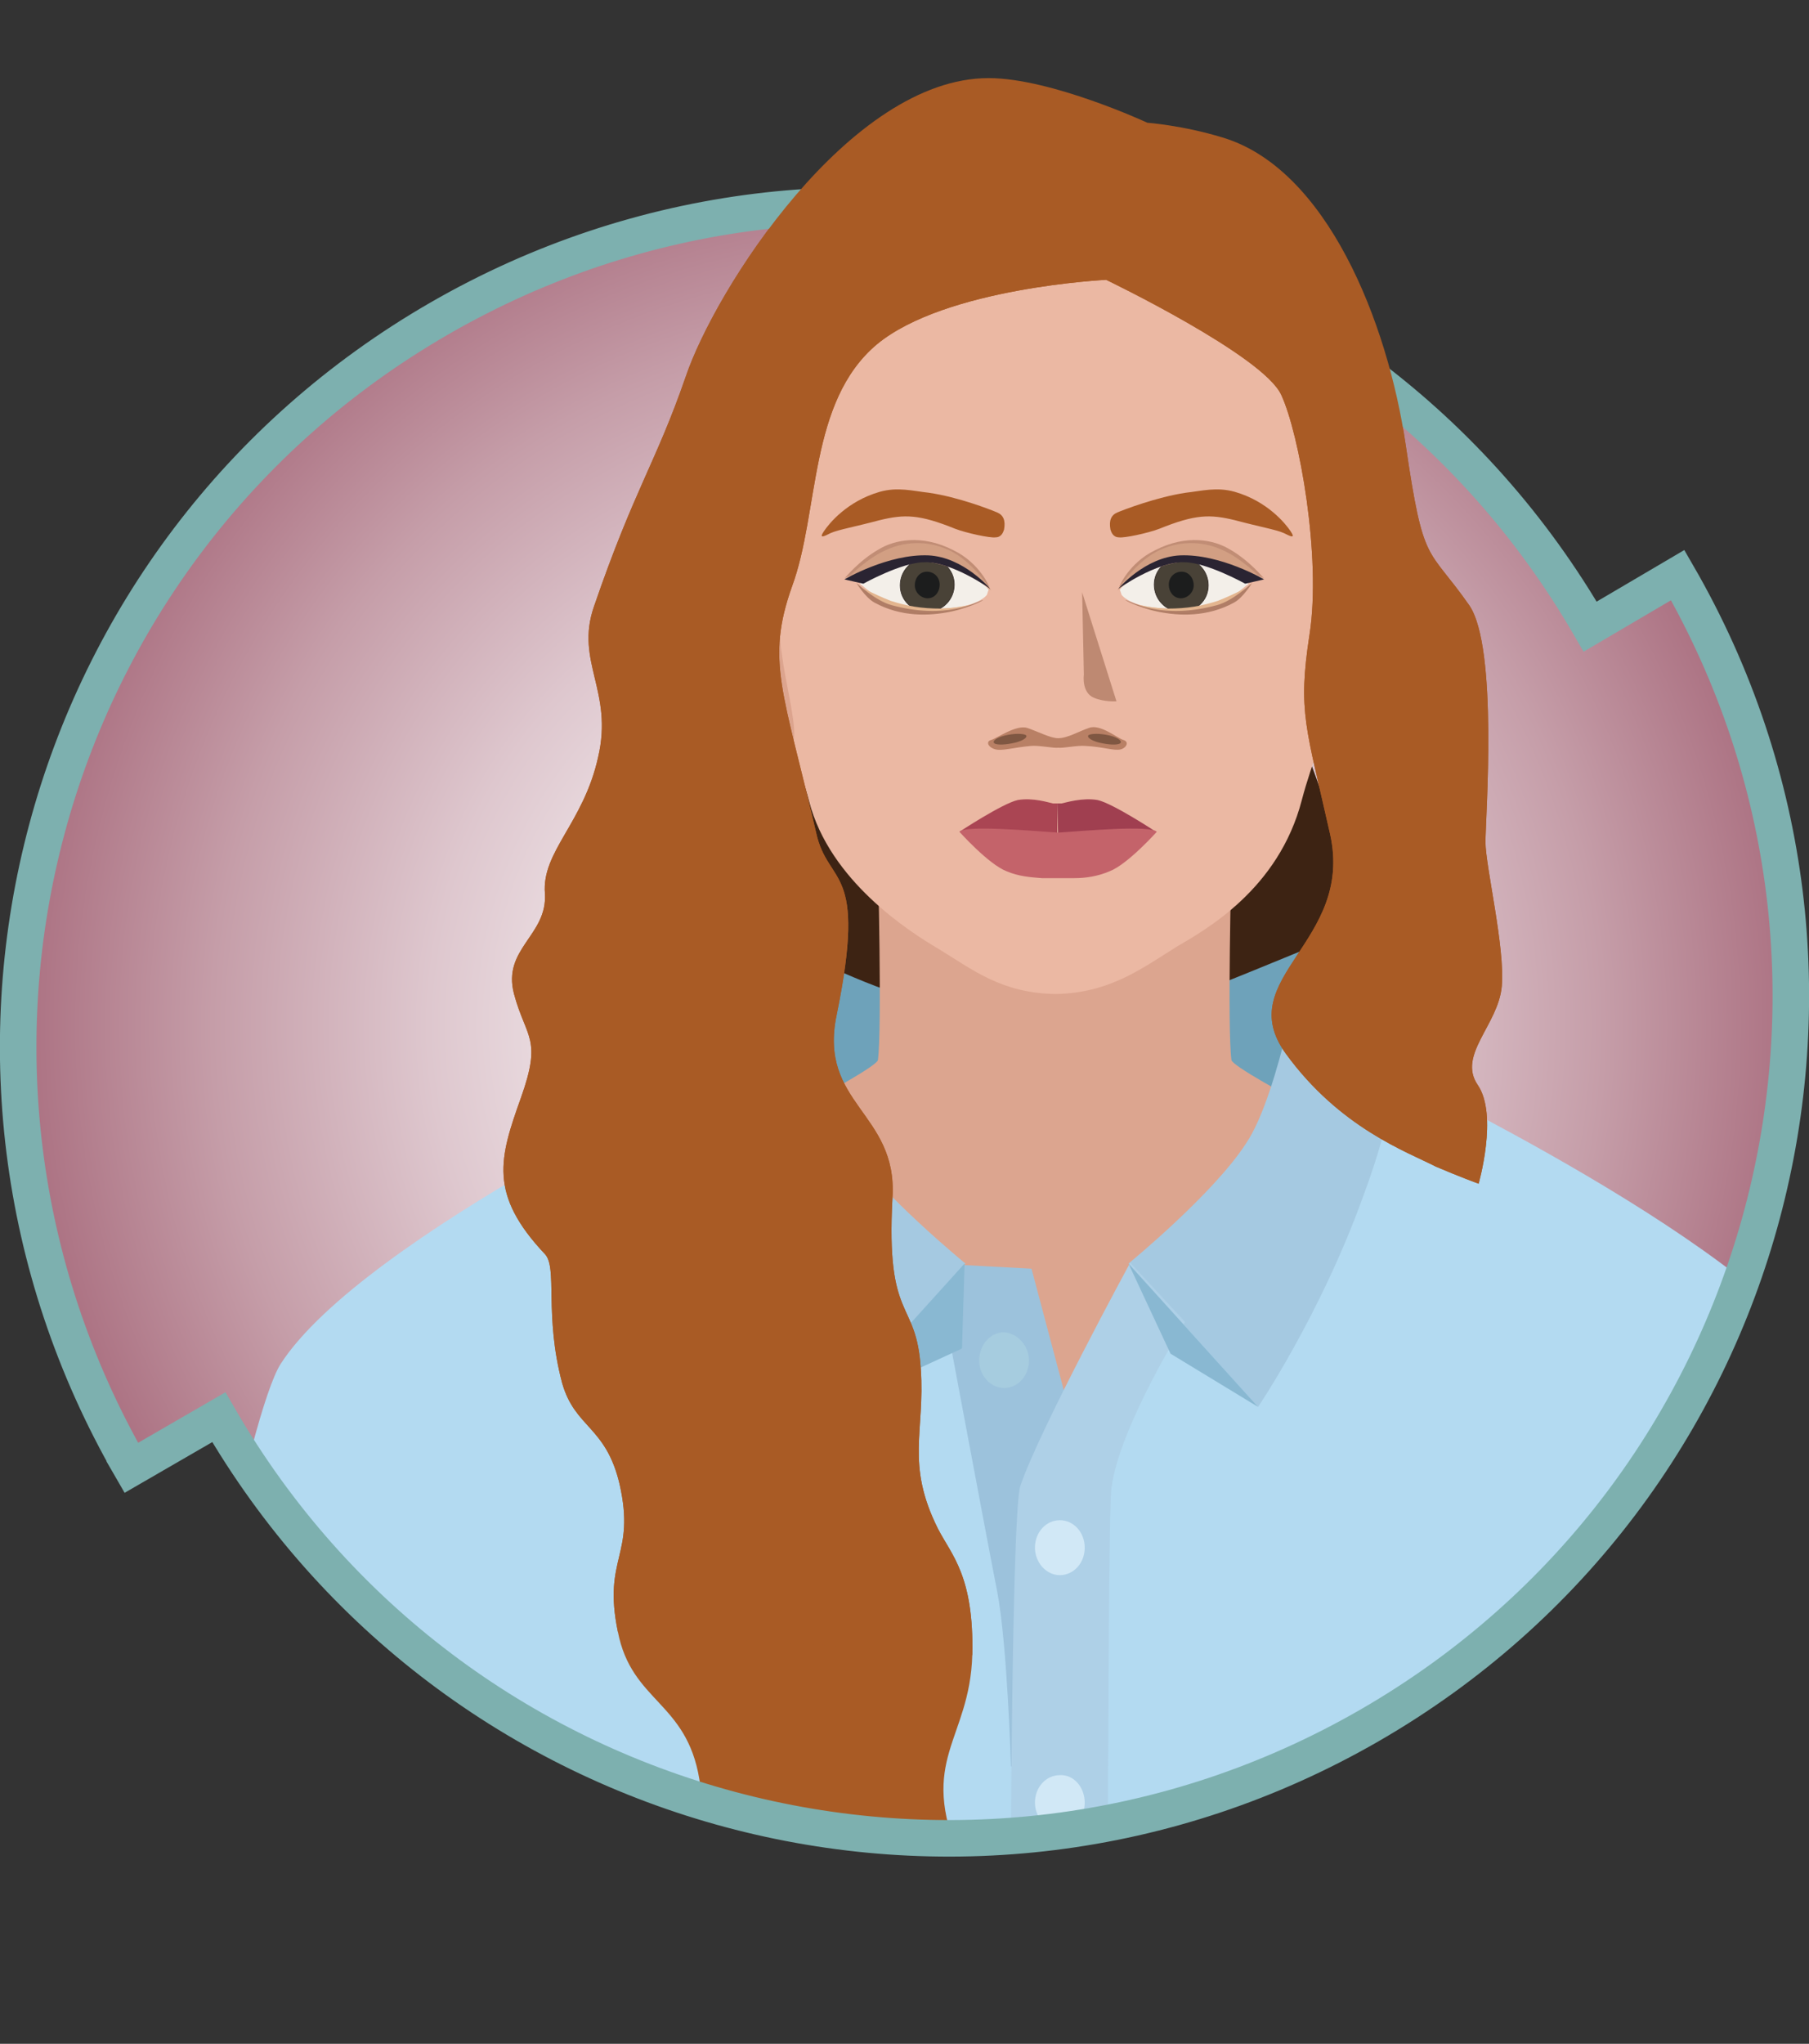 <?xml version="1.0" encoding="UTF-8"?> <!-- Generator: Adobe Illustrator 24.0.3, SVG Export Plug-In . SVG Version: 6.00 Build 0) --> <svg xmlns="http://www.w3.org/2000/svg" xmlns:xlink="http://www.w3.org/1999/xlink" id="Layer_1" x="0px" y="0px" viewBox="0 0 210.8 238.1" style="enable-background:new 0 0 210.8 238.1;" xml:space="preserve"><rect x="0" y="0" width="210.8" height="238.1" fill="#333333" stroke="none"/> <style type="text/css"> .st0{clip-path:url(#SVGID_2_);fill:url(#SVGID_3_);} .st1{clip-path:url(#SVGID_5_);} .st2{fill:#C0846B;} .st3{fill:#3D2313;} .st4{fill:#6EA2BA;} .st5{fill:#82745E;} .st6{fill:#F9F9F9;} .st7{fill:none;stroke:#FFFFFF;stroke-width:0.302;stroke-linecap:round;stroke-linejoin:round;} .st8{fill:#1A5795;} .st9{fill:#154F84;} .st10{fill:#22629B;} .st11{fill:none;stroke:#9BCEE9;stroke-width:0.127;stroke-miterlimit:10;stroke-dasharray:0.26,0.26;} .st12{fill:#978B57;} .st13{fill:none;stroke:#9BCEE9;stroke-width:0.127;stroke-miterlimit:10;} .st14{fill:none;stroke:#9BCEE9;stroke-width:0.127;stroke-miterlimit:10;stroke-dasharray:0.273,0.273;} .st15{fill:none;stroke:#9BCEE9;stroke-width:0.127;stroke-miterlimit:10;stroke-dasharray:0.252,0.252;} .st16{fill:none;stroke:#9BCEE9;stroke-width:0.127;stroke-miterlimit:10;stroke-dasharray:0.233,0.233;} .st17{fill:none;stroke:#9BCEE9;stroke-width:0.127;stroke-miterlimit:10;stroke-dasharray:0.254,0.254;} .st18{fill:none;stroke:#9BCEE9;stroke-width:0.127;stroke-miterlimit:10;stroke-dasharray:0.26,0.26;} .st19{fill:none;stroke:#9BCEE9;stroke-width:0.127;stroke-miterlimit:10;stroke-dasharray:0.285,0.285;} .st20{fill:none;stroke:#9BCEE9;stroke-width:0.122;stroke-miterlimit:10;stroke-dasharray:0.25,0.25;} .st21{fill:#14394E;} .st22{fill:#DCA58F;} .st23{fill:#D2957D;} .st24{fill:#EBB8A3;} .st25{fill:#DCA48E;} .st26{fill:#F3EFE9;} .st27{fill:#494237;stroke:#352C28;stroke-width:7.634900e-02;} .st28{fill:#1C1D1D;} .st29{fill:#E3B58F;} .st30{fill:#B07D66;} .st31{fill:#C18D75;} .st32{fill:#D29F83;} .st33{fill:#2A2432;} .st34{fill:#AA4553;} .st35{fill:#A03F50;} .st36{fill:#C4636A;} .st37{fill:#A95B25;} .st38{fill:#B98065;} .st39{fill:#7F5742;} .st40{fill:#BE8972;} .st41{fill:#C88B7B;} .st42{fill:#AE735F;} .st43{fill:#B3DAF1;} .st44{fill:#A5C9E1;} .st45{fill:#9CC2DC;} .st46{fill:#AED0E7;} .st47{fill:#D1E8F6;} .st48{fill:#A6CCDF;} .st49{fill:#89B8D2;} .st50{fill:#A7D0ED;} .st51{fill:#B7DEF7;} .st52{fill:none;stroke:#7DB0AF;stroke-width:4.256;stroke-linecap:square;stroke-miterlimit:10;} </style> <g id="Layer_1_1_"> <title>Asset 2</title> <g> <g> <g> <defs> <path id="SVGID_1_" d="M51.2,36.9c-47,27.1-63.1,87.2-36,134.2l10.2-5.9c27.1,47,87.2,63.1,134.2,36s63.1-87.2,36-134.2 l-10.2,5.9c-18.2-31.5-51.2-49.1-85.2-49.1C83.5,23.7,66.6,28,51.2,36.9"></path> </defs> <clipPath id="SVGID_2_"> <use xlink:href="#SVGID_1_" style="overflow:visible;"></use> </clipPath> <radialGradient id="SVGID_3_" cx="-676.979" cy="808.486" r="1.171" gradientTransform="matrix(89.581 0 0 -89.581 60749.977 72544.148)" gradientUnits="userSpaceOnUse"> <stop offset="0" style="stop-color:#FFFFFF"></stop> <stop offset="0.13" style="stop-color:#FBF8F9"></stop> <stop offset="0.316" style="stop-color:#F0E6E9"></stop> <stop offset="0.535" style="stop-color:#DEC7CE"></stop> <stop offset="0.777" style="stop-color:#C59DA8"></stop> <stop offset="1" style="stop-color:#AA6F80"></stop> </radialGradient> <rect x="-12" y="23.7" class="st0" width="234.7" height="204.6"></rect> </g> </g> </g> <g> <g> <g> <defs> <path id="SVGID_4_" d="M195.6,67l-10.2,5.9c-27.1-47-87.2-63.1-134.2-36s-63.1,87.2-36,134.2l10.2-5.9 c27.1,47,87.2,63.1,134.2,36S222.7,114,195.6,67"></path> </defs> <clipPath id="SVGID_5_"> <use xlink:href="#SVGID_4_" style="overflow:visible;"></use> </clipPath> <g class="st1"> <path class="st2" d="M123,408.4v-58c-26.5,0-67.2-6.4-67.2-6.4c-4,5.2-13,49.6-9.1,73.5c2.2,13.9,23.5,154.8,23.5,154.8 s-3.5,45.8-1.9,57.3c1.5,11.5,23.1,114.6,23.1,114.6c0.4,12.1-12.5,26.5-12.5,26.5l2.6,6.9h29.7l3.5-17.3l-1.7-19 c0,0-2.6-10.9-2.9-25.9c-0.4-20.4,1.6-48.6,2.3-67.5c1.2-32.9-4.6-62.3-2.9-69.8s2.4-9.9,3.4-15.3c1-5.4-0.3-16.7,0.7-24.6 c1-7.8,2.8-24.7,6.2-64.5c3.5-39.8-4-66.3-4-66.3S120.9,408.3,123,408.4z"></path> <path class="st2" d="M123,408.4v-58c26.5,0,67.2-6.4,67.2-6.4c4,5.2,13,49.6,9.1,73.5c-2.2,13.9-23.5,154.8-23.5,154.8 s3.5,45.8,1.9,57.3c-1.5,11.5-23.1,114.6-23.1,114.6c-0.4,12.1,12.5,26.5,12.5,26.5l-2.6,6.9h-29.7l-3.5-17.3l1.7-19 c0,0,2.6-10.9,2.9-25.9c0.4-20.4-1.7-48.6-2.3-67.5c-1.1-32.9,4.6-62.3,2.9-69.8c-1.7-7.5-2.4-9.9-3.4-15.3 c-1-5.4,0.3-16.7-0.7-24.6c-1-7.8-2.8-24.7-6.2-64.5c-3.5-39.8,4-66.3,4-66.3S125.2,408.3,123,408.4z"></path> <path class="st3" d="M79.1,163.4c0,0-14.8-29.8-10.3-43.8c4.6-14,14.5-41.3,14.7-49.1s12.4-25.8,19.4-30.3 c6.9-4.5,23.3,0.9,29.3,4c6,3,28.1,63.1,29.6,73.1c2,13.9,6.5,11.9,5.9,18.3c-0.6,6.4-4.1,15.7-5.7,19.6 C160.4,159.1,83.6,171.4,79.1,163.4z"></path> <path class="st4" d="M91.7,110.3c0,0,11.9,5.9,15.7,6.1c3.9,0.3,28.2,0.6,30.4-0.1s15-6,15-6s-4.3,22.6-7.4,25.4 c-3.2,2.9-45.6,0.6-45.6,0.6S91,123.8,91.7,110.3z"></path> <g> <g> <path class="st5" d="M132.4,744.4c0,0-0.5,2.7-0.9,7.3c-0.2,2.1,1.3,19.8,2.1,21c2.5,3.6,6.3,5.1,11.8,4.6 c8-0.7,9.9-0.6,12.7-1c8.5-1.3,10.2-8.3,9.7-9.6c-0.8-2-3-4.8-5.1-8.3c-2.9-4.8-6.1-10.4-6.2-10.1c-0.3,0.7,0,1-0.2,2.3 c-0.4,1.8-1.7,2-2.3-1c-0.5-3-2.6-4.1-6.3-4.2c-3.7-0.1-7.3,1.9-7.3,6.5C140.3,756.3,132.4,744.4,132.4,744.4z"></path> <path class="st6" d="M131.1,754.3c0,0-0.2,12.4,1.5,18.2c2.5,8,2.2,14.4,22.5,13.3c12.8-0.7,11.8-10.7,12.3-13.7 c0.4-2.5,0.2-5.5,0.2-5.5s0.6,9.4-15.3,8.7c-4.7-0.2-15.7,1-17.6-3.6c-2.7-6.4-2.2-13.4-2.8-15.5c-0.9-3.1-0.3-5.9-0.3-5.9 L131.1,754.3z"></path> <path class="st5" d="M113.9,744.4c0,0,0.4,2.7,0.9,7.3c0.2,2.1-1.3,19.8-2.1,21c-2.5,3.6-6.3,5.1-11.8,4.6 c-8.1-0.7-9.9-0.6-12.7-1c-8.5-1.3-10.2-8.3-9.7-9.6c0.8-2,3-4.8,5.1-8.3c2.9-4.8,6.1-10.4,6.2-10.1c0.3,0.7,0,1,0.3,2.3 c0.3,1.8,1.7,2,2.3-1c0.5-3,2.6-4.1,6.3-4.2c3.7-0.1,7.3,1.9,7.3,6.5C105.9,756.3,113.9,744.4,113.9,744.4z"></path> <path class="st6" d="M115.1,754.3c0,0,0.2,12.4-1.5,18.2c-2.5,8-2.2,14.4-22.5,13.3c-12.8-0.7-11.8-10.7-12.3-13.7 c-0.4-2.5-0.2-5.5-0.2-5.5s-0.6,9.4,15.3,8.7c4.7-0.2,15.7,1,17.6-3.6c2.7-6.4,2.1-13.4,2.8-15.5c0.9-3.1,0.3-5.9,0.3-5.9 L115.1,754.3z"></path> </g> <polyline class="st7" points="157.1,754.3 138.2,759.3 159.9,759.5 140.1,765.1 160.7,763 139.1,762 158.5,756.7 138.7,756 "></polyline> <polyline class="st7" points="89.4,754.3 108.3,759.3 86.6,759.5 106.4,765.1 85.2,763 107.4,762 88,756.7 107.8,756 "></polyline> </g> <path class="st8" d="M70.1,573.6c0,0-3.5,45.8-1.9,57.3c1.2,8.9,14.3,72.6,20.2,101H111c-0.5-4.2-1-9.4-1.1-15.2 c-0.4-20.4,1.6-48.6,2.3-67.6c1.1-32.9-4.6-62.3-2.9-69.8s2.4-9.9,3.4-15.3c1-5.4-0.3-16.7,0.7-24.6c1-7.8,2.8-24.8,6.2-64.6 c3.5-39.8-4-66.4-4-66.4s5.2,1.1,7.3,1.2c2.2-0.1,7.3-1.2,7.3-1.2s-7.5,26.6-4,66.4s5.2,56.8,6.2,64.6s-0.3,19.1,0.7,24.6 c1,5.4,1.7,7.8,3.4,15.3s-4,36.9-2.9,69.8c0.7,18.9,2.7,47.1,2.3,67.6c-0.1,5.8-0.6,11-1.1,15.2h22.6 c5.9-28.4,19.1-92.1,20.2-101c1.5-11.5-1.9-57.3-1.9-57.3s21.4-140.9,23.5-154.8c6.8-46.7-11.1-81.8-15.1-87c0,0-34.7,5-61.3,5 c-26.5,0-61.1-5.3-61.1-5.3c-4,5.2-21.2,35.4-15.3,87.4C48.2,432.7,70.1,573.6,70.1,573.6z"></path> <path class="st9" d="M62.3,331.3c0,0,32.8,5.2,61.4,5.3c28,0.1,61-5,61-5s2.3,3.6,3,5s2.8,5.9,2.8,5.9s-37.7,6.9-67.1,6.9 c-26.1,0-67.6-5.9-67.6-5.9S58.8,335.6,62.3,331.3z"></path> <path class="st10" d="M122.2,336.7v54c0,0,11.7,0,15.1-13.1c3.4-13.2,1.3-41.3,1.3-41.3L122.2,336.7z"></path> <path class="st11" d="M88.9,347.5c0,0-5.7,10.9-12.8,13.5c-10.6,3.8-26.9,3.3-26.9,3.3l0.7-3c0,0,20.9-0.2,26.3-3.8 c3.3-2.3,8.6-10.4,8.6-10.4L88.9,347.5z"></path> <path class="st12" d="M86.9,349.6c0,0.9-0.7,1.5-1.5,1.5c-0.9,0-1.6-0.7-1.6-1.5c0-0.9,0.7-1.5,1.6-1.5 C86.2,348.1,86.9,348.8,86.9,349.6z"></path> <path class="st12" d="M76.5,351.8c0,0.9-0.7,1.5-1.5,1.5c-0.9,0-1.5-0.7-1.5-1.5c0-0.9,0.7-1.5,1.5-1.5 C75.9,350.2,76.5,350.9,76.5,351.8z"></path> <path class="st11" d="M51.2,361.3"></path> <g> <g> <line class="st13" x1="51.2" y1="361.3" x2="51.4" y2="360.8"></line> <line class="st14" x1="51.8" y1="359.6" x2="55.3" y2="348.8"></line> <polyline class="st13" points="55.5,348.2 55.6,347.6 56.2,347.7 "></polyline> <line class="st15" x1="57.3" y1="347.8" x2="76.5" y2="350.2"></line> <polyline class="st13" points="77.1,350.3 77.7,350.3 77.5,350.9 "></polyline> <line class="st16" x1="77.1" y1="351.8" x2="75.3" y2="357.2"></line> <line class="st13" x1="75.2" y1="357.7" x2="75" y2="358.2"></line> </g> </g> <path class="st11" d="M54.2,361"></path> <g> <g> <line class="st13" x1="54.2" y1="361.3" x2="54.4" y2="360.7"></line> <line class="st17" x1="54.7" y1="359.7" x2="57.1" y2="351.6"></line> <polyline class="st13" points="57.2,351.1 57.4,350.5 57.9,350.6 "></polyline> <line class="st18" x1="59.1" y1="350.7" x2="72.1" y2="352.3"></line> <polyline class="st13" points="72.7,352.3 73.3,352.4 73.1,352.9 "></polyline> <line class="st19" x1="72.7" y1="354.1" x2="71.5" y2="358.3"></line> <line class="st13" x1="71.3" y1="358.9" x2="71.1" y2="359.5"></line> </g> </g> <path class="st20" d="M136.4,349.2c0.3,9.6,0.3,21.3-1.6,28.4c-2.3,9.1-9.2,10.7-12.6,10.9v2.2c0,0,11.7,0,15.1-13.1 c1.9-7.4,2.1-19.4,1.7-28.6L136.4,349.2z"></path> <rect x="122.2" y="390.7" class="st11" width="2.6" height="18.6"></rect> <path class="st21" d="M135.9,342.7c0,0.5-2.1,0.9-4.6,0.9c-2.6,0-4.6-0.4-4.6-0.9s2.1-0.9,4.6-0.9 C133.9,341.9,135.9,342.3,135.9,342.7z"></path> <path class="st12" d="M132.3,342.8c0,2.2-1.8,4-4,4s-4-1.8-4-4s1.8-4,4-4S132.3,340.6,132.3,342.8z"></path> <path class="st11" d="M56,342.8c0,0,52.2,6,73.5,5.3c31.7-1,59.9-6.9,59.9-6.9"></path> <polygon class="st8" points="96.7,358.4 91.4,357 95.5,337.2 100.8,338.3 "></polygon> <polygon class="st11" points="96.1,357 92.2,356.2 96,338.2 100,339.2 "></polygon> <path class="st11" d="M157.3,347.5c0,0,5.7,10.9,12.8,13.5c10.6,3.8,26.9,3.3,26.9,3.3l-0.7-3c0,0-20.9-0.2-26.3-3.8 c-3.3-2.3-8.6-10.4-8.6-10.4L157.3,347.5z"></path> <path class="st12" d="M159.3,349.6c0,0.9,0.7,1.5,1.5,1.5s1.5-0.7,1.5-1.5c0-0.9-0.7-1.5-1.5-1.5S159.3,348.8,159.3,349.6z"></path> <polygon class="st8" points="149.5,358.4 154.7,357 150.7,337.2 145.3,338.3 "></polygon> <polygon class="st11" points="150,357 153.9,356.2 150.1,338.2 146.1,339.2 "></polygon> <path class="st22" d="M172.6,274.4c2.8-23.4,8.7-55.9,16.2-75.3c7.5-19.3,12.7-50.3,9.1-52.6c-6.2-3.9-11.7-4.8-21.8-7.4 c-10.1-2.6-32.4-14.4-32.6-15.6c-0.5-3.6,0-23.1,0-23.1h-19h-1.6h-1.6h-19c0,0,0.5,19.5,0,23.1c-0.2,1.2-22.5,13-32.6,15.6 s-15,3.4-21.9,7.4c-3.6,2.2,1.7,33.2,9.2,52.5s13.4,51.9,16.2,75.3c2.3,18.8,3.4,23.2-5.9,43.1c-8.7,18.7-12,27.1-12,27.1 s41.7,6.4,67.5,6.4c25.8-0.1,67.5-6.4,67.5-6.4s-3.4-8.4-12-27.1C169.2,297.6,170.3,293.2,172.6,274.4z"></path> <path class="st23" d="M81.8,237.9c-11.1-1-17.2-5-17.5-15.8s1.3-26.5,1.3-26.5s20.1-3.6,30.8,1.2s17,8.4,17.7,16.4 C116.2,224.7,100.6,238.7,81.8,237.9z"></path> <path class="st23" d="M164.2,237.9c11.1-1,17.2-5,17.5-15.8s-1.3-26.5-1.3-26.5s-20.1-3.6-30.8,1.2s-17,8.4-17.7,16.4 C129.8,224.7,145.4,238.7,164.2,237.9z"></path> <path class="st24" d="M142.6,24.5c-5-3.5-12.5-5.1-19.7-5.1c-7.1,0-14.6,1.6-19.6,5.1c-16.5,11.5-16,31.9-13,53.8 c1,7.2,2.8,10.5,4,15.1c2.4,9.2,11.6,15.1,15,17.1c4.1,2.5,7.4,5.2,13.7,5.3c6.3-0.1,10.1-3,14.1-5.5c3.4-2,11.9-6.7,14.6-17.1 c1.2-4.6,2.9-7.8,3.9-14.9C158.6,56.4,159.1,35.9,142.6,24.5z"></path> <path class="st25" d="M90.8,86.3c0,0-4.1-6-4.4-7.1c-0.3-1.2-2.9-12.5-2-14.4c0.9-2,2.7-3.2,4.2-0.6c1.5,2.6,1.5,2.6,1.5,2.6 s0.4,5.7,1.2,10.7C92.1,82.4,93.9,88.7,90.8,86.3z"></path> <path class="st25" d="M155,86.3c0,0,4.1-6,4.4-7.1c0.3-1.2,2.9-12.5,2-14.4c-0.9-2-2.7-3.2-4.2-0.6c-1.5,2.6-1.5,2.6-1.5,2.6 s-0.4,5.7-1.2,10.7C153.7,82.4,152,88.7,155,86.3z"></path> <g> <path class="st26" d="M115.2,68.7l-0.2,0.6c0,0-1,1.5-5.4,1.6c-5.3,0.1-7.4-1.3-8.4-2.1c-1-0.8-1-0.8-1-0.8s2.6-2.5,5.6-2.5 C108.8,65.6,112.9,65.7,115.2,68.7z"></path> <g> <path class="st27" d="M111.2,68.1c0,1.7-1.3,3.1-3.1,3.2c-1.7,0-3.2-1.3-3.2-3.1c0-1.7,1.3-3.1,3.1-3.2 C109.8,65,111.2,66.4,111.2,68.1z"></path> <path class="st28" d="M109.5,68.1c0,0.9-0.6,1.6-1.4,1.6s-1.5-0.7-1.5-1.5c0-0.9,0.6-1.6,1.4-1.6 C108.9,66.6,109.5,67.3,109.5,68.1z"></path> </g> <path class="st29" d="M103.8,70c1.9,0.6,3.5,0.9,5.9,0.9c2.4-0.1,4-0.6,4-0.6l-1.8,0.7c-3.5,1.1-8.4,0-9.5-0.7 s-2.5-2.1-2.5-2.1S102,69.3,103.8,70z"></path> <path class="st30" d="M103.9,70.5c6.3,1.7,9.8-0.3,10.6-0.6c0.7-0.2-6.4,3.7-12.6,0.3c-1.1-0.6-2.1-2.3-2.1-2.3 S102,70,103.9,70.5z"></path> <path class="st31" d="M115.3,68.4c0,0-1.1-2.8-4.2-4.3c-3.7-1.9-6.9-1.2-8.7-0.1c-2.3,1.3-4,3.4-4,3.4s4.7-2.6,7.9-2.7 C109.5,64.5,113,66.4,115.3,68.4z"></path> <path class="st32" d="M115.5,68.8c0,0-2.1-3.4-4.9-4.7c-2.8-1.3-5.5-0.9-7.4,0c-2.1,0.9-4.4,3.2-4.4,3.2s4.1-1.7,7.2-1.9 C109.2,65.1,113.2,66.8,115.5,68.8z"></path> <path class="st33" d="M98.4,67.5c0,0,5.1-3,9.8-2.8c4.1,0.2,7.2,3.9,7.2,3.9s-4.5-3.2-7.7-3.1c-2.6,0-7.1,2.5-7.1,2.5 L98.4,67.5z"></path> </g> <g> <path class="st26" d="M130.5,68.7l0.2,0.6c0,0,1,1.5,5.4,1.6c5.3,0.1,7.4-1.3,8.4-2.1c1-0.8,1-0.8,1-0.8s-2.6-2.5-5.6-2.5 C136.9,65.6,132.8,65.7,130.5,68.7z"></path> <g> <path class="st27" d="M134.5,68.1c0,1.7,1.3,3.1,3.1,3.2c1.7,0,3.2-1.3,3.2-3.1c0-1.7-1.3-3.1-3.1-3.2 C135.9,65,134.5,66.4,134.5,68.1z"></path> <path class="st28" d="M136.2,68.1c0,0.9,0.6,1.6,1.4,1.6c0.8,0,1.5-0.7,1.5-1.5c0-0.9-0.6-1.6-1.4-1.6 C136.8,66.6,136.2,67.3,136.2,68.1z"></path> </g> <path class="st29" d="M141.9,70c-1.9,0.6-3.5,0.9-5.9,0.9c-2.4-0.1-4-0.6-4-0.6l1.8,0.7c3.5,1.1,8.4,0,9.5-0.7 s2.5-2.1,2.5-2.1S143.7,69.3,141.9,70z"></path> <path class="st30" d="M141.8,70.5c-6.3,1.7-9.8-0.3-10.6-0.6c-0.7-0.2,6.4,3.7,12.6,0.3c1.1-0.6,2.1-2.3,2.1-2.3 S143.7,70,141.8,70.5z"></path> <path class="st31" d="M130.4,68.4c0,0,1.1-2.8,4.2-4.3c3.7-1.9,6.9-1.2,8.7-0.1c2.3,1.3,4,3.4,4,3.4s-4.7-2.6-7.9-2.7 C136.2,64.5,132.7,66.4,130.4,68.4z"></path> <path class="st32" d="M130.2,68.8c0,0,2.1-3.4,4.9-4.7c2.8-1.3,5.5-0.9,7.4,0c2.1,0.9,4.4,3.2,4.4,3.2s-4.1-1.7-7.2-1.9 C136.5,65.1,132.5,66.8,130.2,68.8z"></path> <path class="st33" d="M147.3,67.5c0,0-5.1-3-9.8-2.8c-4.1,0.2-7.2,3.9-7.2,3.9s4.5-3.2,7.7-3.1c2.6,0,7.1,2.5,7.1,2.5 L147.3,67.5z"></path> </g> <g> <path class="st34" d="M123.2,93.6c-0.2,0-0.3,0-0.5,0c-0.5-0.1-2.3-0.7-4.1-0.4c-1.8,0.4-6.8,3.7-6.8,3.7s9.8,0.5,11.4,0.4 V93.6z"></path> <path class="st35" d="M123.2,93.6c0.2,0,0.3,0,0.5,0c0.5-0.1,2.4-0.7,4.2-0.4c1.8,0.4,6.8,3.7,6.8,3.7s-9.8,0.5-11.4,0.4 L123.2,93.6L123.2,93.6z"></path> <path class="st36" d="M123.3,97c-3-0.2-10.8-0.9-11.5-0.1c0,0,3.4,3.8,5.5,4.6c1.4,0.6,2.8,0.7,4.1,0.8l0,0c0,0,0,0,1,0 c0.3,0,0.6,0,0.9,0s0.6,0,0.9,0c1,0,1,0,1,0l0,0c1.3,0,2.7-0.2,4.1-0.8c2.1-0.8,5.5-4.6,5.5-4.6C134,96.1,126.3,96.8,123.3,97 z"></path> </g> <path class="st37" d="M116.2,59.7c0.7,0.3,1,0.9,0.8,2c-0.1,0.3-0.3,0.9-1,0.9c-0.6,0.1-3.4-0.5-4.7-1c-4.2-1.7-5.9-1.7-8.8-1 c-3,0.8-4.8,1.1-5.7,1.5c-0.8,0.4-1.4,0.7-0.8-0.2s2.7-3.5,6.5-4.6c2.1-0.6,3.9-0.1,5.7,0.1C111.7,57.9,115.5,59.4,116.2,59.7z "></path> <path class="st37" d="M130.2,59.7c-0.7,0.3-1,0.9-0.8,2c0.1,0.3,0.3,0.9,1,0.9c0.6,0.1,3.4-0.5,4.7-1c4.2-1.7,5.9-1.7,8.8-1 c3,0.8,4.8,1.1,5.7,1.5c0.8,0.4,1.4,0.7,0.8-0.2c-0.6-0.9-2.7-3.5-6.5-4.6c-2.1-0.6-3.9-0.1-5.7,0.1 C134.8,57.9,130.9,59.4,130.2,59.7z"></path> <g> <g> <g> <path class="st38" d="M130.9,86.2c-0.7-0.2-2.7-1.9-4-1.4c-1.2,0.4-2.5,1.2-3.6,1.2c-0.9,0-2.4-0.8-3.6-1.2 c-1.3-0.4-3.5,1.2-4.2,1.4c-0.7,0.2-0.3,0.9,0.5,1.1s2-0.2,4.1-0.4c0.9-0.1,2.8,0.3,3.2,0.2c0.5,0.1,2.3-0.3,3.2-0.2 c2.1,0.1,3.3,0.6,4.1,0.4C131.3,87.1,131.6,86.4,130.9,86.2z"></path> </g> <path class="st39" d="M119.6,85.7c0.1,0.3-0.6,0.7-1.7,0.9c-1,0.2-2,0.2-2.1-0.1c-0.1-0.3,0.6-0.7,1.7-0.9 S119.5,85.5,119.6,85.7z"></path> <path class="st39" d="M126.8,85.7c-0.1,0.3,0.6,0.7,1.7,0.9c1,0.2,2,0.2,2.1-0.1c0.1-0.3-0.6-0.7-1.7-0.9 C127.8,85.4,126.9,85.5,126.8,85.7z"></path> </g> </g> <path class="st40" d="M126.1,69l0.2,9.6c0,0-0.3,2.1,1.2,2.7c1.2,0.5,2.6,0.4,2.6,0.4L126.1,69z"></path> <path class="st2" d="M13,386.9h19.3c0,0,20.2-72.6,21.3-77.2c1.1-4.6,6.1-59.7,8.4-78.4s4.2-90.6-2.8-89.2 c-10.6,2.2-26.7,11.3-27.8,33.8c-0.4,8.4-1.1,25.7-1.3,36.6c-0.4,19.7-0.7,59.2-1.6,63.7c-1.4,7.2-9.5,32.3-10.1,41.2 C17.9,326.4,13,386.9,13,386.9z"></path> <path class="st2" d="M42.5,451.4c0,0-2.7,4.5-4.3,7.2s-25.4-27.1-25.4-32.5c0-5.3,0-39.3,0-39.3h19.3l6.3,25l-2.3,28.1 L42.5,451.4z"></path> <path class="st2" d="M233,386.9h-19.3c0,0-20.2-72.6-21.3-77.2c-1.2-4.6-6.1-59.7-8.4-78.4c-2.3-18.7-4.2-90.6,2.8-89.2 c10.6,2.2,26.7,11.3,27.8,33.8c0.4,8.4,1.1,25.7,1.3,36.6c0.4,19.7,0.7,59.2,1.6,63.7c1.4,7.2,9.5,32.3,10.1,41.2 C228.1,326.4,233,386.9,233,386.9z"></path> <path class="st2" d="M203.4,451.4c0,0,2.8,4.5,4.3,7.2c1.6,2.7,25.4-27.1,25.4-32.5c0-5.3,0-39.3,0-39.3h-19.3l-6.3,25 l2.3,28.1L203.4,451.4z"></path> <path class="st41" d="M25.8,419.3c0,0,5.3,23.2,6.1,24.2c0.7,1,4,0,4,0l2.6-31.6l-2.5-10L25.8,419.3z"></path> <path class="st41" d="M220.1,419.3c0,0-5.3,23.2-6.1,24.2c-0.7,1-4,0-4,0l-2.6-31.6l2.5-10L220.1,419.3z"></path> <path class="st42" d="M126.7,319.3c0,2.2-1.1,4-2.6,4c-1.4,0-2.6-1.8-2.6-4s1.2-4,2.6-4C125.6,315.3,126.7,317.1,126.7,319.3z"></path> <g> <path class="st43" d="M228.2,250.6c-3.2-47.3-12.1-86.5-15.5-91.8c-9.6-14.8-52.4-34.9-52.4-34.9l-37.6,40.8L85.1,124 c0,0-42.8,20-52.4,34.9c-3.4,5.3-12.3,44.5-15.5,91.8c-4.5,65-5.4,149.3-5.4,149.3l27.1-5.6l19.2-97l4.8-59.4l1.1,55.8 l-18.7,89.5l77.4,1.1l78.7-0.6l-18.5-90l-1.1-58.7l6.6,62.7l18.1,96.6l27.1,5.6C233.6,399.9,232.7,315.6,228.2,250.6z"></path> <path class="st44" d="M131.5,147.2l15.1,16.7c0,0,7.2-10.6,12.2-24.4c5.1-13.7,3.4-17.3,3.4-17.3L152,110.3 c0,0-2.9,17.2-6.8,22.9C141.4,139.1,131.5,147.2,131.5,147.2z"></path> <path class="st45" d="M109,147.2c0,0,6.2,33.2,7.2,38.2c1.2,6.3,1.6,20.4,1.6,20.4l10.6-5.4l-1.9-28.9l-6.3-23.7L109,147.2z"></path> <path class="st46" d="M118,383.9l11.2,0.2c0,0-0.5-203.5,0.3-210.6s8.6-19.5,8.6-19.5l-6.4-6.9c0,0-10.6,19.5-12.8,26 C116.7,179.6,118,383.9,118,383.9z"></path> <path class="st47" d="M126.4,180.3c0,1.8-1.3,3.2-2.9,3.2s-2.9-1.5-2.9-3.2c0-1.8,1.3-3.2,2.9-3.2S126.4,178.5,126.4,180.3z"></path> <path class="st47" d="M126.4,210c0,1.8-1.3,3.2-2.9,3.2s-2.9-1.5-2.9-3.2c0-1.8,1.3-3.2,2.9-3.2 C125.1,206.7,126.4,208.2,126.4,210z"></path> <path class="st47" d="M126.4,235.4c0,1.8-1.3,3.2-2.9,3.2s-2.9-1.5-2.9-3.2c0-1.8,1.3-3.2,2.9-3.2 C125.1,232.1,126.4,233.6,126.4,235.4z"></path> <path class="st47" d="M126.4,263.1c0,1.8-1.3,3.2-2.9,3.2s-2.9-1.5-2.9-3.2c0-1.8,1.3-3.2,2.9-3.2S126.4,261.4,126.4,263.1z"></path> <path class="st47" d="M126.4,290.1c0,1.8-1.3,3.2-2.9,3.2s-2.9-1.5-2.9-3.2c0-1.8,1.3-3.2,2.9-3.2S126.4,288.3,126.4,290.1z"></path> <path class="st47" d="M126.4,316.2c0,1.8-1.3,3.2-2.9,3.2s-2.9-1.5-2.9-3.2c0-1.8,1.3-3.2,2.9-3.2 C125.1,312.9,126.4,314.4,126.4,316.2z"></path> <path class="st47" d="M126.4,343.1c0,1.8-1.3,3.2-2.9,3.2s-2.9-1.5-2.9-3.2c0-1.8,1.3-3.2,2.9-3.2S126.4,341.4,126.4,343.1z"></path> <path class="st48" d="M119.9,158.5c0,1.8-1.3,3.2-2.9,3.2s-2.9-1.5-2.9-3.2c0-1.8,1.3-3.3,2.9-3.3 C118.5,155.3,119.9,156.7,119.9,158.5z"></path> <path class="st44" d="M112.5,147.2l-15.2,16.7c0,0-7.1-10.6-12.2-24.4c-5-13.7-3.4-17.2-3.4-17.2l10.2-11.9 c0,0,2.9,17.2,6.8,22.9C102.6,139.1,112.5,147.2,112.5,147.2z"></path> <g> <g> <polygon class="st49" points="97.3,163.9 112.4,147.2 112.1,157.1 "></polygon> <polygon class="st49" points="146.6,163.9 131.5,147.2 136.4,157.7 "></polygon> </g> </g> <g> <g> <polygon class="st50" points="179.5,257 162.2,261.6 144.4,257 144.4,219.2 179.5,219.2 "></polygon> <polygon class="st51" points="179.5,229.6 162.2,234.2 144.4,229.6 144.4,219.2 179.5,219.2 "></polygon> </g> <path class="st47" d="M164.7,227.8c0,1.6-1.2,3-2.7,3s-2.7-1.3-2.7-3s1.2-3,2.7-3C163.5,224.9,164.7,226.2,164.7,227.8z"></path> </g> <g> <g> <polygon class="st50" points="103.2,257 85.9,261.6 68.1,257 68.1,219.2 103.2,219.2 "></polygon> <polygon class="st51" points="103.2,229.6 85.9,234.2 68.1,229.6 68.1,219.2 103.2,219.2 "></polygon> </g> <path class="st47" d="M88.4,227.8c0,1.6-1.2,3-2.7,3s-2.7-1.3-2.7-3s1.2-3,2.7-3C87.2,224.9,88.4,226.2,88.4,227.8z"></path> </g> <polygon class="st46" points="206.5,394.3 204.2,378.9 233.1,378.6 233.6,399.9 "></polygon> <polygon class="st46" points="38.8,394.3 41.6,378.6 12.4,379.7 11.6,399.9 "></polygon> </g> <path class="st37" d="M172.3,137.9c0,0,2.3-8-0.1-11.5c-2.4-3.5,2.4-7,2.8-11.5c0.4-4.5-1.9-14-1.9-16.8s1.5-22.7-1.9-27.6 c-4.9-7-5.3-4.4-7.4-18.7c-2.1-14.3-9.2-32.2-21.4-35.8c-4.6-1.4-8.7-1.7-8.7-1.7s-11.2-5.2-18.5-5.2 C99,9.1,83.3,33.8,79.9,43.9C76.4,54,73.9,57,69.2,70.7c-2.2,6.4,2.3,9.8,0.5,17.5c-1.7,7.7-6.6,11-6.2,15.9 c0.3,4.9-5,6.4-3.6,11.7c1.4,5.2,3.3,5.1,0.8,12.1s-3.8,11.2,2.8,18.2c1.5,1.6-0.1,7.1,2,15c1.5,5.3,5.1,5,6.7,11.8 c1.9,8.4-2,8.5-0.2,17.2c1.6,8.2,8,8.1,9.5,17.2c0.6,3.5-1.5,5-0.6,12.3c0.6,5.3,2.4,5.2,4.7,9.9c2.6,5.4-1.7,6.9-2,11.8 c-0.3,5.9,36.6-5.3,28.3-24.7c-5-11.7,1.1-13.8,1.4-23.8c0.2-9.2-2.4-11.6-4-14.7c-3.8-7.6-1.5-11.3-2-18.6 c-0.5-8.3-4.1-5.3-3.3-20c0.6-9.9-8.7-10.9-6.5-21.3c3.6-17.6-1-14.8-2.4-21.2c-3.8-16.4-5.9-20-2.8-28.7 c3.2-8.7,1.9-21.5,9.9-28.2c8-6.6,26.7-7.5,26.7-7.5s18.3,8.8,20.4,13.4c2.1,4.5,4.7,18.9,3.3,27.9c-1.4,9.1-0.4,10.8,2.4,23.3 c2.8,12.6-11.5,16.7-5.2,25.5c6.3,8.7,14.2,11.5,17.5,13.2C170.1,137.1,172.3,137.9,172.3,137.9z"></path> </g> </g> </g> </g> <g> <path class="st52" d="M15.3,171l10.2-5.9c27.1,46.9,87.1,63,134.1,35.9s63-87.1,35.9-134l-10.2,6C158.2,26.1,98.2,10,51.2,37.1 S-11.8,124,15.3,171"></path> </g> </g> <path class="st37" d="M113.3,192.8c0.2-9.2-2.4-11.6-4-14.7c-3.8-7.6-1.5-11.3-2-18.6c-0.5-8.3-4.1-5.3-3.3-20 c0.6-9.9-8.7-10.9-6.5-21.3c3.6-17.6-1-14.8-2.4-21.2c-3.8-16.4-5.9-20-2.8-28.7c3.2-8.7,1.9-21.5,9.9-28.2c8-6.6,26.7-7.5,26.7-7.5 s18.3,8.8,20.4,13.4c2.1,4.5,4.7,18.9,3.3,27.9c-1.4,9.1-0.4,10.8,2.4,23.3c2.8,12.6-11.5,16.7-5.2,25.5 c6.3,8.7,14.2,11.5,17.5,13.2c2.8,1.2,5,2,5,2s2.3-8-0.1-11.5c-2.4-3.5,2.4-7,2.8-11.5c0.4-4.5-1.9-14-1.9-16.8s1.5-22.7-1.9-27.6 c-4.9-7-5.3-4.4-7.4-18.7c-2.1-14.3-9.2-32.2-21.4-35.8c-4.6-1.4-8.7-1.7-8.7-1.7s-11.2-5.2-18.5-5.2C99,9.1,83.3,33.8,79.9,43.9 C76.4,54,73.9,57,69.2,70.7c-2.2,6.4,2.3,9.8,0.5,17.5c-1.7,7.7-6.6,11-6.2,15.9c0.3,4.9-5,6.4-3.6,11.7c1.4,5.2,3.3,5.1,0.8,12.1 s-3.8,11.2,2.8,18.2c1.5,1.6-0.1,7.1,2,15c1.5,5.3,5.1,5,6.7,11.8c1.9,8.4-2,8.5-0.2,17.2L113.3,192.8z"></path> </svg> 